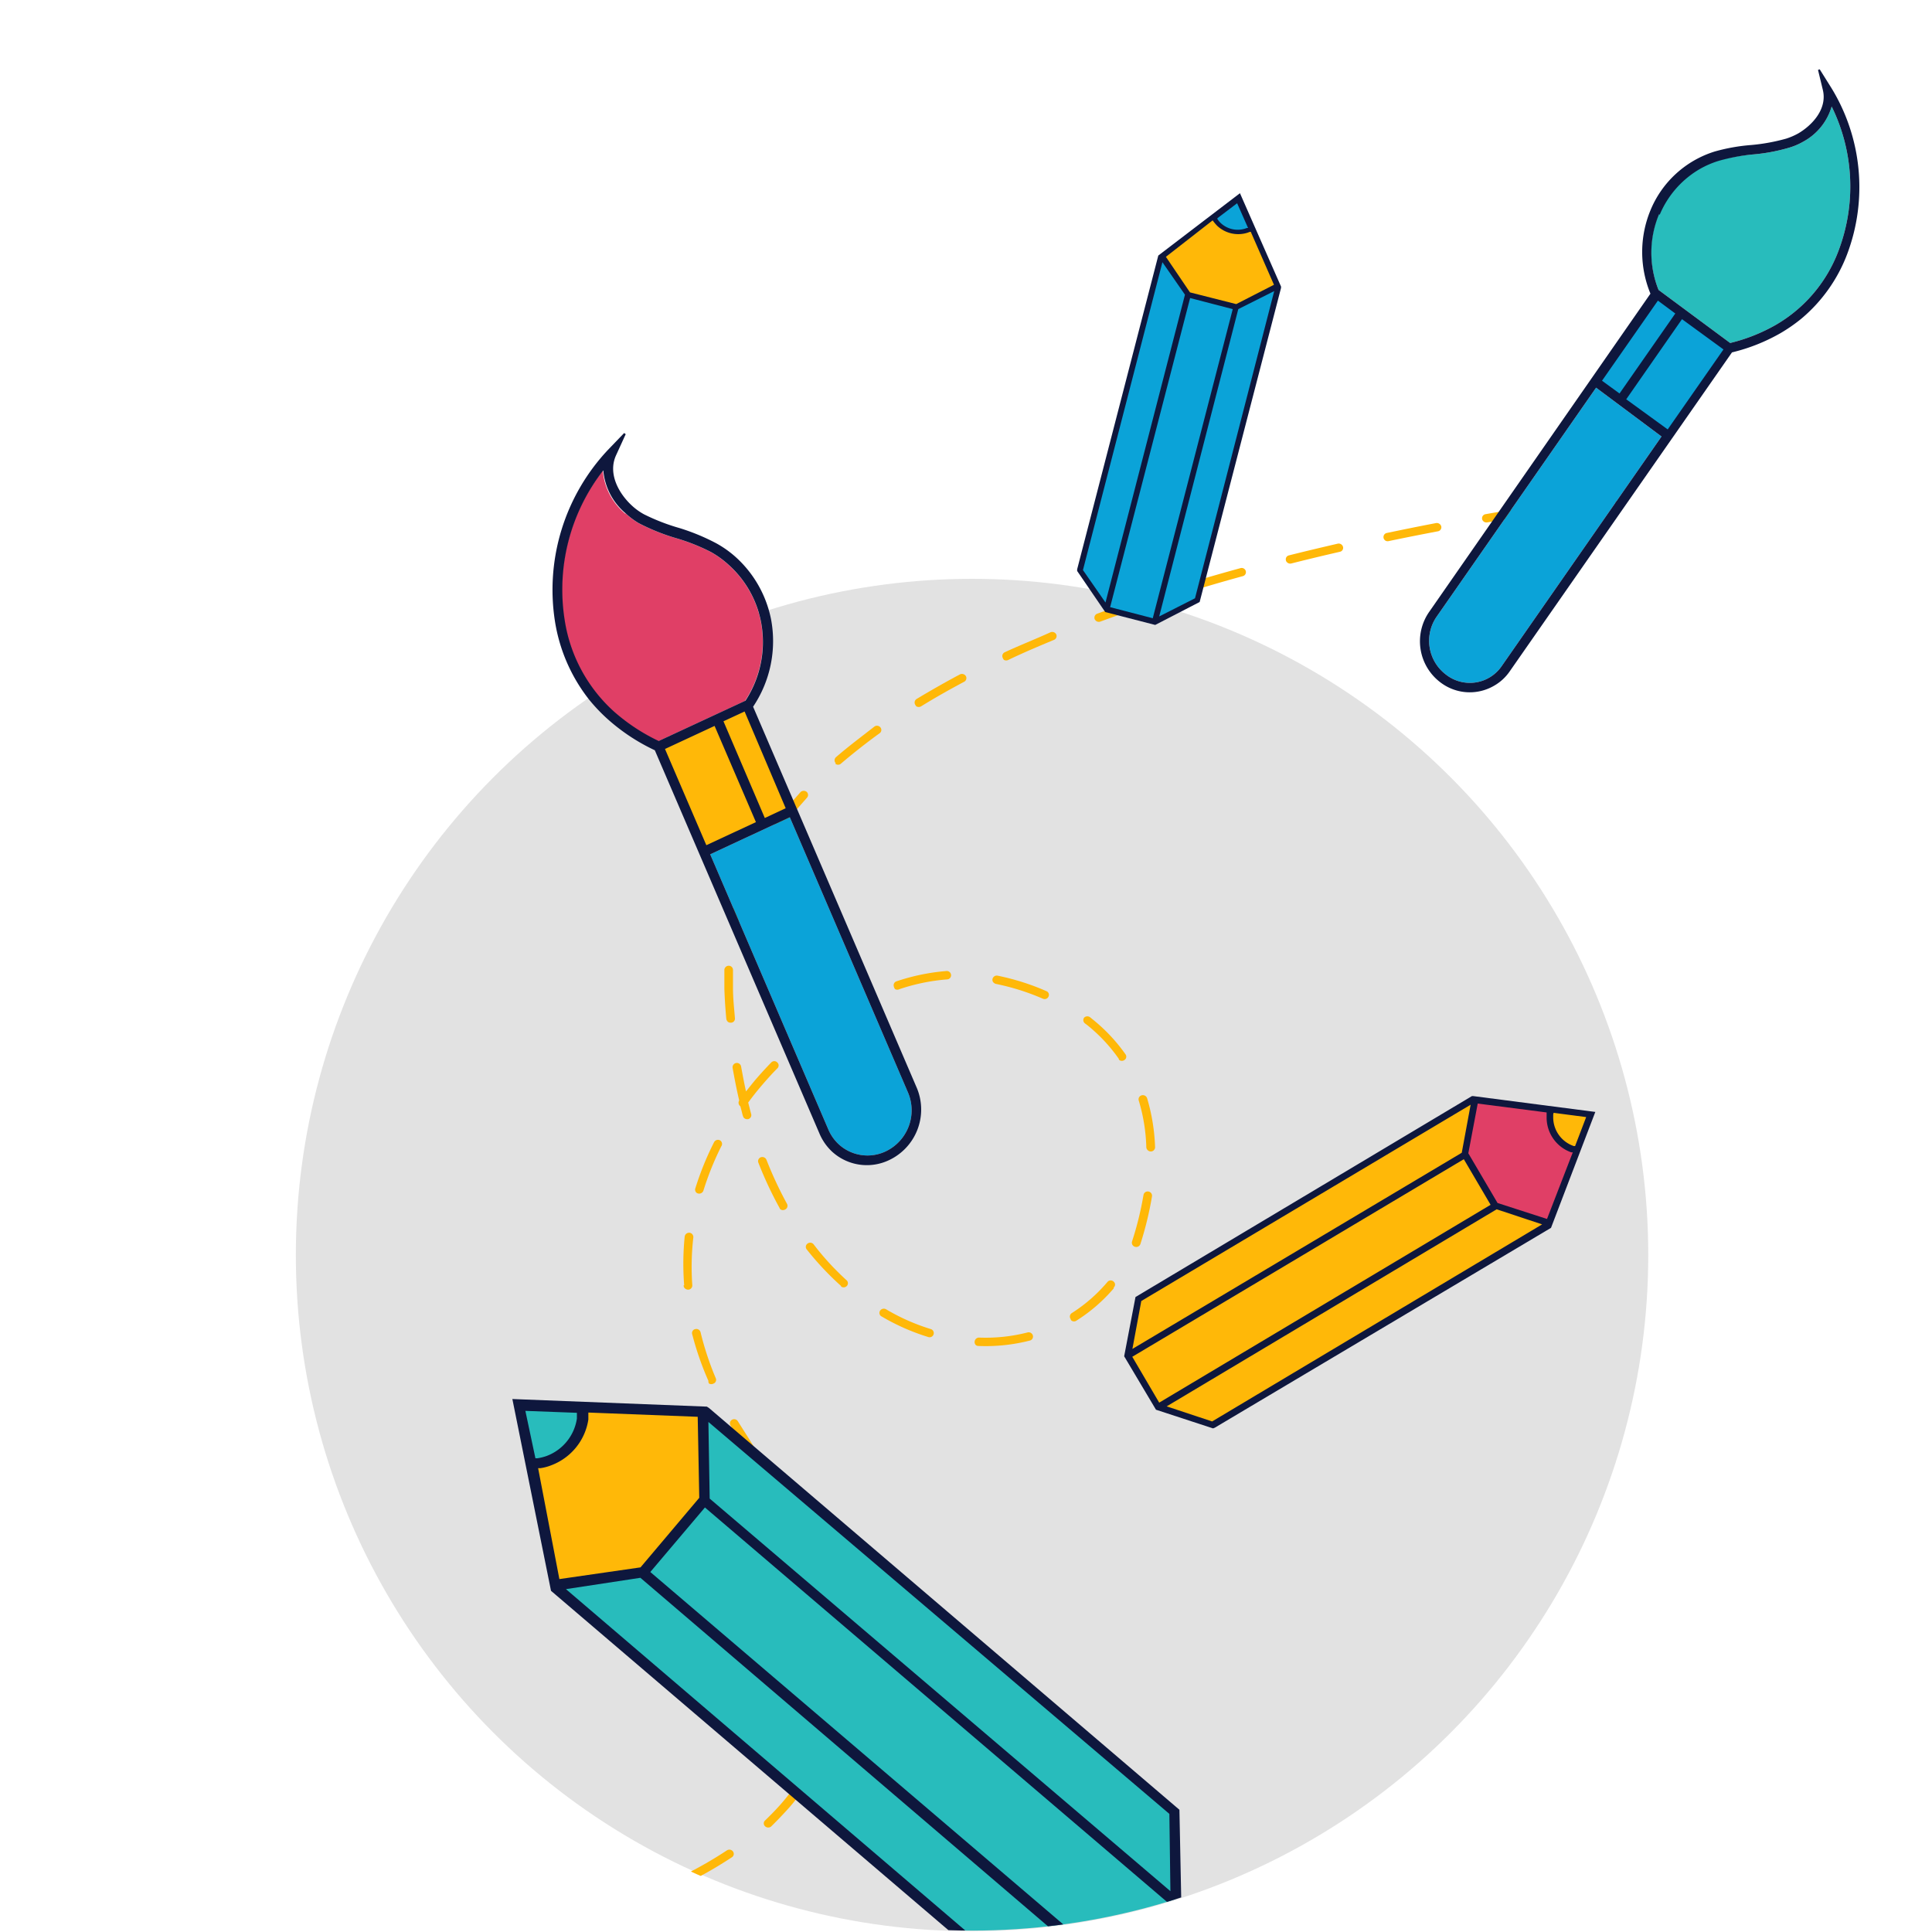 <svg id="Layer_1" data-name="Layer 1" xmlns="http://www.w3.org/2000/svg" xmlns:xlink="http://www.w3.org/1999/xlink" viewBox="0 0 150 150"><defs><style>.cls-1{fill:none;}.cls-2{fill:#e2e2e2;}.cls-3{clip-path:url(#clip-path);}.cls-4{fill:#ffb808;}.cls-5{clip-path:url(#clip-path-2);}.cls-6{fill:#28bcbc;}.cls-7{fill:#0e173d;}.cls-8{fill:#e03f66;}.cls-9{fill:#0ba3d8;}</style><clipPath id="clip-path"><path class="cls-1" d="M127.9,97.53a52.5,52.5,0,0,1-105,0c0-29,23.23-88.82,52.23-88.82,12.17,0,37.94,8.9,46.9,23.28C134.41,51.87,127.9,80.7,127.9,97.53Z"/></clipPath><clipPath id="clip-path-2"><circle class="cls-1" cx="75.47" cy="97.39" r="52.5"/></clipPath></defs><circle class="cls-2" cx="75.47" cy="97.44" r="52.5"/><g class="cls-3"><g id="left_spring" data-name="left spring"><path class="cls-4" d="M45.84,148.76a.33.33,0,0,1,.21-.41c1.27-.4,2.49-.84,3.63-1.29a.36.36,0,0,1,.44.18.33.33,0,0,1-.18.43c-1.15.45-2.39.89-3.67,1.3a.34.34,0,0,1-.32-.06A.42.42,0,0,1,45.84,148.76ZM53,146a.33.33,0,0,1,.14-.44,31.1,31.1,0,0,0,3.3-1.9.35.35,0,0,1,.47.09.31.31,0,0,1-.09.45,32.25,32.25,0,0,1-3.36,1.94.35.35,0,0,1-.37,0A.28.28,0,0,1,53,146Zm6.4-4.21a.3.3,0,0,1,0-.45c.49-.47,1-1,1.38-1.45a15.22,15.22,0,0,0,1.05-1.38.34.34,0,0,1,.46-.09.33.33,0,0,1,.1.45c-.33.49-.7,1-1.09,1.44s-.92,1-1.43,1.5a.36.36,0,0,1-.45,0Zm4.09-6.57a14.66,14.66,0,0,0,.74-3.6.34.34,0,0,1,.36-.3.35.35,0,0,1,.31.35,15,15,0,0,1-.77,3.76.34.34,0,0,1-.43.2l-.1-.05A.32.32,0,0,1,63.53,135.17Zm.63-7.3a23.65,23.65,0,0,0-.76-3.66.33.33,0,0,1,.24-.4.35.35,0,0,1,.41.23,25.09,25.09,0,0,1,.78,3.75.33.33,0,0,1-.29.36.34.34,0,0,1-.25-.07A.36.36,0,0,1,64.16,127.87Zm-2-7.22c-.45-1.1-1-2.26-1.57-3.44a.31.31,0,0,1,.15-.43.34.34,0,0,1,.45.15c.6,1.2,1.14,2.37,1.6,3.49a.32.32,0,0,1-.19.42.37.37,0,0,1-.34,0A.5.5,0,0,1,62.16,120.65Zm-3.4-6.77c-.53-.9-1.1-1.84-1.7-2.78-.11-.16-.21-.31-.3-.47a.32.32,0,0,1,.11-.45.34.34,0,0,1,.46.12l.29.46c.61.95,1.19,1.89,1.73,2.8a.32.32,0,0,1-.13.44.35.35,0,0,1-.38,0A.34.34,0,0,1,58.76,113.88ZM55,107.21a23.35,23.35,0,0,1-1.26-3.63.31.31,0,0,1,.24-.39.34.34,0,0,1,.41.24A23.19,23.19,0,0,0,55.57,107a.31.31,0,0,1-.17.42.37.37,0,0,1-.35,0A.3.3,0,0,1,55,107.21Zm-1.88-7.42A21.19,21.19,0,0,1,53.16,96a.35.35,0,0,1,.38-.29.34.34,0,0,1,.29.37,19.88,19.88,0,0,0-.08,3.7.33.33,0,0,1-.31.35.38.38,0,0,1-.24-.08A.29.29,0,0,1,53.08,99.79ZM54,92.22a22.86,22.86,0,0,1,1.44-3.54.34.34,0,0,1,.45-.15A.32.32,0,0,1,56,89a22.62,22.62,0,0,0-1.39,3.45.35.35,0,0,1-.54.15A.33.33,0,0,1,54,92.22Zm11.33,7.65A22.86,22.86,0,0,1,62.63,97a.31.31,0,0,1,.07-.45.34.34,0,0,1,.47.06,20.78,20.78,0,0,0,2.56,2.79.31.31,0,0,1,0,.46.34.34,0,0,1-.46,0Zm3,1.89a.35.35,0,0,1,.46-.11,16,16,0,0,0,3.48,1.54.32.32,0,1,1-.19.62,16.93,16.93,0,0,1-3.63-1.6l0,0A.31.31,0,0,1,68.33,101.76Zm-7.82-8a29.47,29.47,0,0,1-1.63-3.49.32.32,0,0,1,.19-.42.35.35,0,0,1,.44.2,29.73,29.73,0,0,0,1.59,3.41.32.32,0,0,1-.13.44.35.35,0,0,1-.37,0A.28.28,0,0,1,60.51,93.74Zm15.16,10.41a.34.34,0,0,1,.35-.32,13.11,13.11,0,0,0,3.76-.4.34.34,0,0,1,.41.23.32.32,0,0,1-.23.4,13.79,13.79,0,0,1-4,.42.32.32,0,0,1-.2-.07A.35.35,0,0,1,75.67,104.15Zm-18-17.54c-.06-.25-.12-.49-.19-.74h0a.34.34,0,0,1-.09-.45c-.19-.82-.36-1.67-.51-2.53a.33.33,0,0,1,.66-.1c.12.65.24,1.3.38,1.93q.36-.46.75-.93c.39-.45.79-.89,1.21-1.32a.32.32,0,0,1,.47,0,.31.31,0,0,1,0,.46c-.41.41-.8.85-1.18,1.29s-.74.9-1.08,1.36c.08.3.15.6.23.89a.32.32,0,0,1-.24.4.38.38,0,0,1-.29-.07A.3.3,0,0,1,57.68,86.61ZM83.12,102.4a.32.32,0,0,1,.09-.45,12.1,12.1,0,0,0,2.73-2.37l.06-.07a.33.33,0,0,1,.47,0,.3.3,0,0,1,0,.45l0,.07a12.75,12.75,0,0,1-2.89,2.5.33.33,0,0,1-.39,0A.23.23,0,0,1,83.12,102.4ZM56.39,79.1q-.11-1.16-.15-2.34c0-.49,0-1,0-1.47a.34.34,0,0,1,.35-.31.33.33,0,0,1,.32.34c0,.47,0,1,0,1.42,0,.78.09,1.56.15,2.32a.31.31,0,0,1-.31.34.34.34,0,0,1-.24-.07A.4.4,0,0,1,56.39,79.1Zm6.32,1.25a.31.31,0,0,1,0-.46A25.55,25.55,0,0,1,66,77.76a.35.35,0,0,1,.46.13.31.31,0,0,1-.12.44,24.93,24.93,0,0,0-3.17,2.07.35.35,0,0,1-.42,0S62.72,80.37,62.71,80.35Zm-6-8.85a20.09,20.09,0,0,1,1.21-3.63.34.34,0,0,1,.44-.17.32.32,0,0,1,.18.43,18.78,18.78,0,0,0-1.17,3.51.33.33,0,0,1-.4.25.37.37,0,0,1-.14-.07A.31.31,0,0,1,56.71,71.5ZM87.89,96.39a25.28,25.28,0,0,0,.89-3.61.33.33,0,0,1,.39-.27.33.33,0,0,1,.27.38,26.46,26.46,0,0,1-.9,3.7.34.34,0,0,1-.42.21.27.27,0,0,1-.12-.06A.33.33,0,0,1,87.89,96.39ZM69.4,76.6a.32.32,0,0,1,.2-.41,16.26,16.26,0,0,1,3.88-.8.33.33,0,0,1,.36.3.32.32,0,0,1-.3.35,15.31,15.31,0,0,0-3.71.76.35.35,0,0,1-.33,0A.4.4,0,0,1,69.4,76.6ZM89,89.08a13.79,13.79,0,0,0-.59-3.64.32.32,0,0,1,.23-.4.35.35,0,0,1,.42.22,15.1,15.1,0,0,1,.62,3.81.33.33,0,0,1-.33.33.35.35,0,0,1-.22-.08A.34.34,0,0,1,89,89.08ZM59.79,64.51a26.9,26.9,0,0,1,1.78-2.35l.59-.67a.36.36,0,0,1,.48,0,.32.32,0,0,1,0,.46l-.58.66a27.67,27.67,0,0,0-1.74,2.29.34.34,0,0,1-.46.09l0,0A.31.31,0,0,1,59.79,64.51ZM77.06,76a.34.34,0,0,1,.39-.25,18.82,18.82,0,0,1,3.79,1.2.31.31,0,0,1,.17.42.33.33,0,0,1-.44.17,18.27,18.27,0,0,0-3.65-1.15.37.37,0,0,1-.14-.07A.3.3,0,0,1,77.06,76Zm9.77,6.16a12.58,12.58,0,0,0-2.43-2.58l-.16-.12a.32.32,0,0,1-.06-.46.36.36,0,0,1,.48,0l.17.14a13.32,13.32,0,0,1,2.55,2.71.31.31,0,0,1-.08.45.34.34,0,0,1-.4,0A.46.46,0,0,1,86.83,82.12ZM64.89,59.26a.33.33,0,0,1,0-.46c.93-.81,2-1.61,3-2.39a.34.34,0,0,1,.47.07.31.31,0,0,1-.07.45c-1.06.77-2.06,1.56-3,2.36a.33.33,0,0,1-.44,0Zm6.17-4.54a.33.33,0,0,1,.1-.45c1.07-.64,2.2-1.29,3.37-1.91a.36.36,0,0,1,.46.13.32.32,0,0,1-.13.44c-1.16.62-2.28,1.25-3.33,1.9a.36.36,0,0,1-.4,0Zm6.79-3.65a.32.32,0,0,1,.16-.43c1.14-.53,2.34-1,3.55-1.55a.35.35,0,0,1,.45.17.32.32,0,0,1-.18.42c-1.2.5-2.39,1-3.53,1.55a.36.36,0,0,1-.36,0A.53.53,0,0,1,77.85,51.07Zm7.14-3a.33.33,0,0,1,.19-.42c1.18-.43,2.42-.87,3.67-1.29a.35.35,0,0,1,.43.2.33.33,0,0,1-.2.42c-1.25.41-2.48.85-3.65,1.28a.35.35,0,0,1-.34-.06A.45.45,0,0,1,85,48.09Zm7.35-2.48a.32.32,0,0,1,.22-.4c1.21-.37,2.47-.73,3.75-1.08a.33.33,0,0,1,.41.22.32.32,0,0,1-.22.4c-1.28.35-2.53.71-3.73,1.08a.39.39,0,0,1-.32-.06A.36.36,0,0,1,92.34,45.61Zm7.5-2.08a.31.31,0,0,1,.23-.39c1.27-.32,2.54-.62,3.79-.91a.35.35,0,0,1,.41.24.31.31,0,0,1-.24.39c-1.26.29-2.52.59-3.78.91a.35.35,0,0,1-.3-.07A.34.34,0,0,1,99.84,43.53Zm7.58-1.75a.32.32,0,0,1,.25-.38c1.29-.27,2.57-.53,3.83-.77a.36.36,0,0,1,.4.26.32.32,0,0,1-.26.38c-1.26.24-2.53.49-3.82.76a.33.33,0,0,1-.29-.06A.4.4,0,0,1,107.42,41.78Zm7.65-1.47a.32.32,0,0,1,.27-.37c1.31-.23,2.6-.44,3.85-.64a.34.34,0,0,1,.39.27.32.32,0,0,1-.28.37l-3.84.64a.36.36,0,0,1-.27-.07A.37.37,0,0,1,115.07,40.31Zm7.7-1.22a.33.33,0,0,1,.28-.37l3.87-.52a.34.34,0,0,1,.38.28.33.33,0,0,1-.28.37c-1.22.15-2.51.32-3.86.52a.36.36,0,0,1-.27-.08A.37.37,0,0,1,122.77,39.09Zm7.75-1a.31.31,0,0,1,.29-.36c1.48-.17,2.79-.3,3.89-.4a.34.34,0,0,1,.37.29.31.31,0,0,1-.3.35l-3.88.4a.29.29,0,0,1-.25-.07A.28.28,0,0,1,130.52,38.1Z"/></g></g><g class="cls-5"><g id="pencil"><polygon class="cls-6" points="79.61 154.25 43.2 123.14 49.74 122.14 54.64 116.79 54.72 109.58 91.25 140.63 91.26 147.74 86.52 153.42 79.61 154.25"/><path class="cls-6" d="M41.32,113.47,40.21,109l4.83.17A4,4,0,0,1,41.32,113.47Z"/><path class="cls-4" d="M43.2,123.14l-1.9-9.49a4.3,4.3,0,0,0,3.94-4.27l9.13.29.32,6.61-4.59,5.83Z"/><path class="cls-7" d="M79.49,154.81l-.21-.13-36.5-31.17-3-14.89,15.1.59.17.11,36.52,31.19.15,7.41-5,5.8Zm-29-32.76,36,30.72,4.24-5-36-30.73ZM79.76,154l5.77-.88L49.72,122.5l-5.78.88ZM55.1,116.35l35.77,30.48-.08-6L55,110.4ZM43.43,122.6l6.3-.91,4.56-5.4L54.17,110l-8.49-.33v.16c0,.12,0,.25,0,.38a4.52,4.52,0,0,1-2.87,3.55,3.78,3.78,0,0,1-.86.23l-.17,0Zm-1.86-9.38.15,0a3.75,3.75,0,0,0,.75-.19,3.68,3.68,0,0,0,2.32-2.89l0-.28v-.17l-4-.15Z"/></g></g><g id="brush"><path class="cls-8" d="M48.57,39.86h0a5.84,5.84,0,0,0,1,.75,16,16,0,0,0,2.9,1.17,15.26,15.26,0,0,1,2.72,1.08,7.36,7.36,0,0,1,1.38,1,8,8,0,0,1,2.5,4.39,8.34,8.34,0,0,1-1.23,6.17l-6.74,3.13a14.87,14.87,0,0,1-3.43-2.25,12,12,0,0,1-3.87-7.16,15.06,15.06,0,0,1,3-11.6,4.89,4.89,0,0,0,1.74,3.34"/><polygon class="cls-4" points="55.81 55.84 57.98 54.76 61.33 62.87 59.34 63.86 55.81 55.84"/><polygon class="cls-4" points="51.19 57.83 55.53 55.96 59.05 63.93 54.6 66.03 51.19 57.83"/><path class="cls-9" d="M61.32,63.45,70.5,84.83a3.53,3.53,0,0,1-1.75,4.57,3.3,3.3,0,0,1-3.59-.52,3.36,3.36,0,0,1-.84-1.17L55.14,66.33Z"/><path class="cls-7" d="M71.2,84.51,58.47,54.87a9.14,9.14,0,0,0,1.39-6.81,8.83,8.83,0,0,0-2.74-4.81,8.14,8.14,0,0,0-1.51-1.07A16.46,16.46,0,0,0,52.76,41,15.86,15.86,0,0,1,50,39.93a4.62,4.62,0,0,1-.9-.64c-1-.9-1.94-2.47-1.27-3.94l.75-1.64-.12-.09L47.2,34.93a15.86,15.86,0,0,0-4.11,13.33,13.12,13.12,0,0,0,2.65,6.06,13.3,13.3,0,0,0,1.47,1.54,15.13,15.13,0,0,0,3.63,2.39L63.62,88a4.1,4.1,0,0,0,1,1.43,4,4,0,0,0,4.41.64A4.34,4.34,0,0,0,71.2,84.51ZM57.88,54.4l-6.74,3.13a14.87,14.87,0,0,1-3.43-2.25,12,12,0,0,1-3.87-7.16,15.06,15.06,0,0,1,3-11.6,4.89,4.89,0,0,0,1.74,3.34h0a5.84,5.84,0,0,0,1,.75,16,16,0,0,0,2.9,1.17,15.26,15.26,0,0,1,2.72,1.08,7.36,7.36,0,0,1,1.38,1,8,8,0,0,1,2.5,4.39A8.34,8.34,0,0,1,57.88,54.4Zm1.5,9.11L56.17,56l1.64-.76L61,62.75Zm-3.9-7.15,3.21,7.47-3.85,1.79-3.21-7.47Zm5.84,7.09L70.5,84.83a3.53,3.53,0,0,1-1.75,4.57,3.3,3.3,0,0,1-3.59-.52,3.36,3.36,0,0,1-.84-1.17L55.14,66.33Z"/></g><g id="brush-2" data-name="brush"><path class="cls-6" d="M140,11a4.55,4.55,0,0,0,2.21-2.73,14.06,14.06,0,0,1,.55,11.15,11.19,11.19,0,0,1-4.88,5.8,13.57,13.57,0,0,1-3.55,1.41l-5.56-4.12a7.77,7.77,0,0,1,0-5.86,7.42,7.42,0,0,1,3.1-3.54,7.32,7.32,0,0,1,1.44-.63A15.16,15.16,0,0,1,136,12a14.1,14.1,0,0,0,2.86-.52A5.1,5.1,0,0,0,140,11h0"/><polygon class="cls-9" points="130.38 24.19 128.61 22.8 124.03 29.57 125.66 30.85 130.38 24.19"/><polygon class="cls-9" points="134.22 26.88 130.62 24.36 125.91 30.97 129.58 33.72 134.22 26.88"/><path class="cls-9" d="M129,33.89,116.63,51.66a3,3,0,0,1-4.36.72,3.29,3.29,0,0,1-.73-4.5L123.92,30.1Z"/><path class="cls-7" d="M111.86,53a3.75,3.75,0,0,0,4.14.24,3.67,3.67,0,0,0,1.21-1.11l17.26-24.77a14.26,14.26,0,0,0,3.76-1.49,12.74,12.74,0,0,0,1.63-1.13,12.16,12.16,0,0,0,3.55-5,14.74,14.74,0,0,0-1.24-12.94l-.89-1.42-.13.05L141.53,7c.34,1.46-.82,2.71-1.9,3.35a5.16,5.16,0,0,1-.94.41,14.86,14.86,0,0,1-2.74.5,14.42,14.42,0,0,0-2.81.5,7.94,7.94,0,0,0-5,4.57,8.48,8.48,0,0,0,0,6.47L111,47.45A4,4,0,0,0,111.86,53Zm17-36.33a7.42,7.42,0,0,1,3.1-3.54,7.32,7.32,0,0,1,1.44-.63A15.16,15.16,0,0,1,136,12a14.1,14.1,0,0,0,2.86-.52A5.1,5.1,0,0,0,140,11h0a4.55,4.55,0,0,0,2.21-2.73,14.06,14.06,0,0,1,.55,11.15,11.19,11.19,0,0,1-4.88,5.8,13.57,13.57,0,0,1-3.55,1.41l-5.56-4.12A7.77,7.77,0,0,1,128.81,16.63Zm-4.48,12.89,4.34-6.22,1.35,1-4.33,6.21Zm9.43-2.43-4.33,6.21L126.26,31l4.33-6.22ZM129,33.89,116.63,51.66a3,3,0,0,1-4.36.72,3.29,3.29,0,0,1-.73-4.5L123.92,30.1Z"/></g><g id="pencil-2" data-name="pencil"><polygon class="cls-9" points="83.92 44.26 90.21 19.95 92.19 22.8 95.83 23.88 99.25 22.27 93.01 46.62 89.66 48.25 85.89 47.32 83.92 44.26"/><path class="cls-9" d="M94.33,16.85l1.85-1.55,1,2.31A2.07,2.07,0,0,1,94.33,16.85Z"/><path class="cls-4" d="M90.21,20l4-3.08a2.24,2.24,0,0,0,2.91.88l2,4.37-3,1.67L92.28,23Z"/><path class="cls-7" d="M83.63,44.33V44.2l6.3-24.36L96.27,15l3.19,7.25v.1L93.14,46.74l-3.45,1.78-3.88-1ZM92.4,23.14l-6.21,24L89.5,48l6.21-24ZM84.08,44.26l1.75,2.52L92,22.88l-1.75-2.52ZM96.14,24,90,47.86l2.78-1.41L98.93,22.6Zm-5.62-4.06,1.87,2.76,3.59.91,2.93-1.5L97.11,18l-.07,0-.19.07a2.39,2.39,0,0,1-2.34-.53,3.27,3.27,0,0,1-.3-.35l-.06-.08Zm4-3,0,.07a1.86,1.86,0,0,0,.26.31,1.93,1.93,0,0,0,1.89.43l.14-.05.09,0-.85-1.92Z"/></g><g id="pencil-3" data-name="pencil"><polygon class="cls-4" points="94.17 110.55 120.2 94.99 116.22 93.67 113.73 89.81 114.45 85.31 88.35 100.81 87.58 105.24 89.94 109.3 94.17 110.55"/><path class="cls-4" d="M122.4,89.16l1.17-2.68-3-.4A2.5,2.5,0,0,0,122.4,89.16Z"/><path class="cls-8" d="M120.2,95l2.19-5.72a2.72,2.72,0,0,1-2-3.08l-5.72-.79-.91,4.09L116,93.62Z"/><path class="cls-7" d="M89.75,109.45l-2.47-4.15.88-4.6,26.12-15.6.1,0,9.48,1.23-3.44,9L94.31,110.85l-.13.05Zm.83-.26,3.53,1.17,25.62-15.3-3.53-1.17Zm-2.67-3.85L90,108.9l25.73-15.36L113.65,90Zm.7-4.33-.69,3.72L113.49,89.5l.69-3.73ZM114,89.54l2.27,3.86,3.84,1.24,2-5.17-.11,0a2.86,2.86,0,0,1-1.92-2.75c0-.08,0-.16,0-.24l0-.11-5.35-.69Zm6.59-3c0,.06,0,.12,0,.18a2.36,2.36,0,0,0,1.6,2.26l.1,0,.86-2.25-2.53-.33Z"/></g></svg>